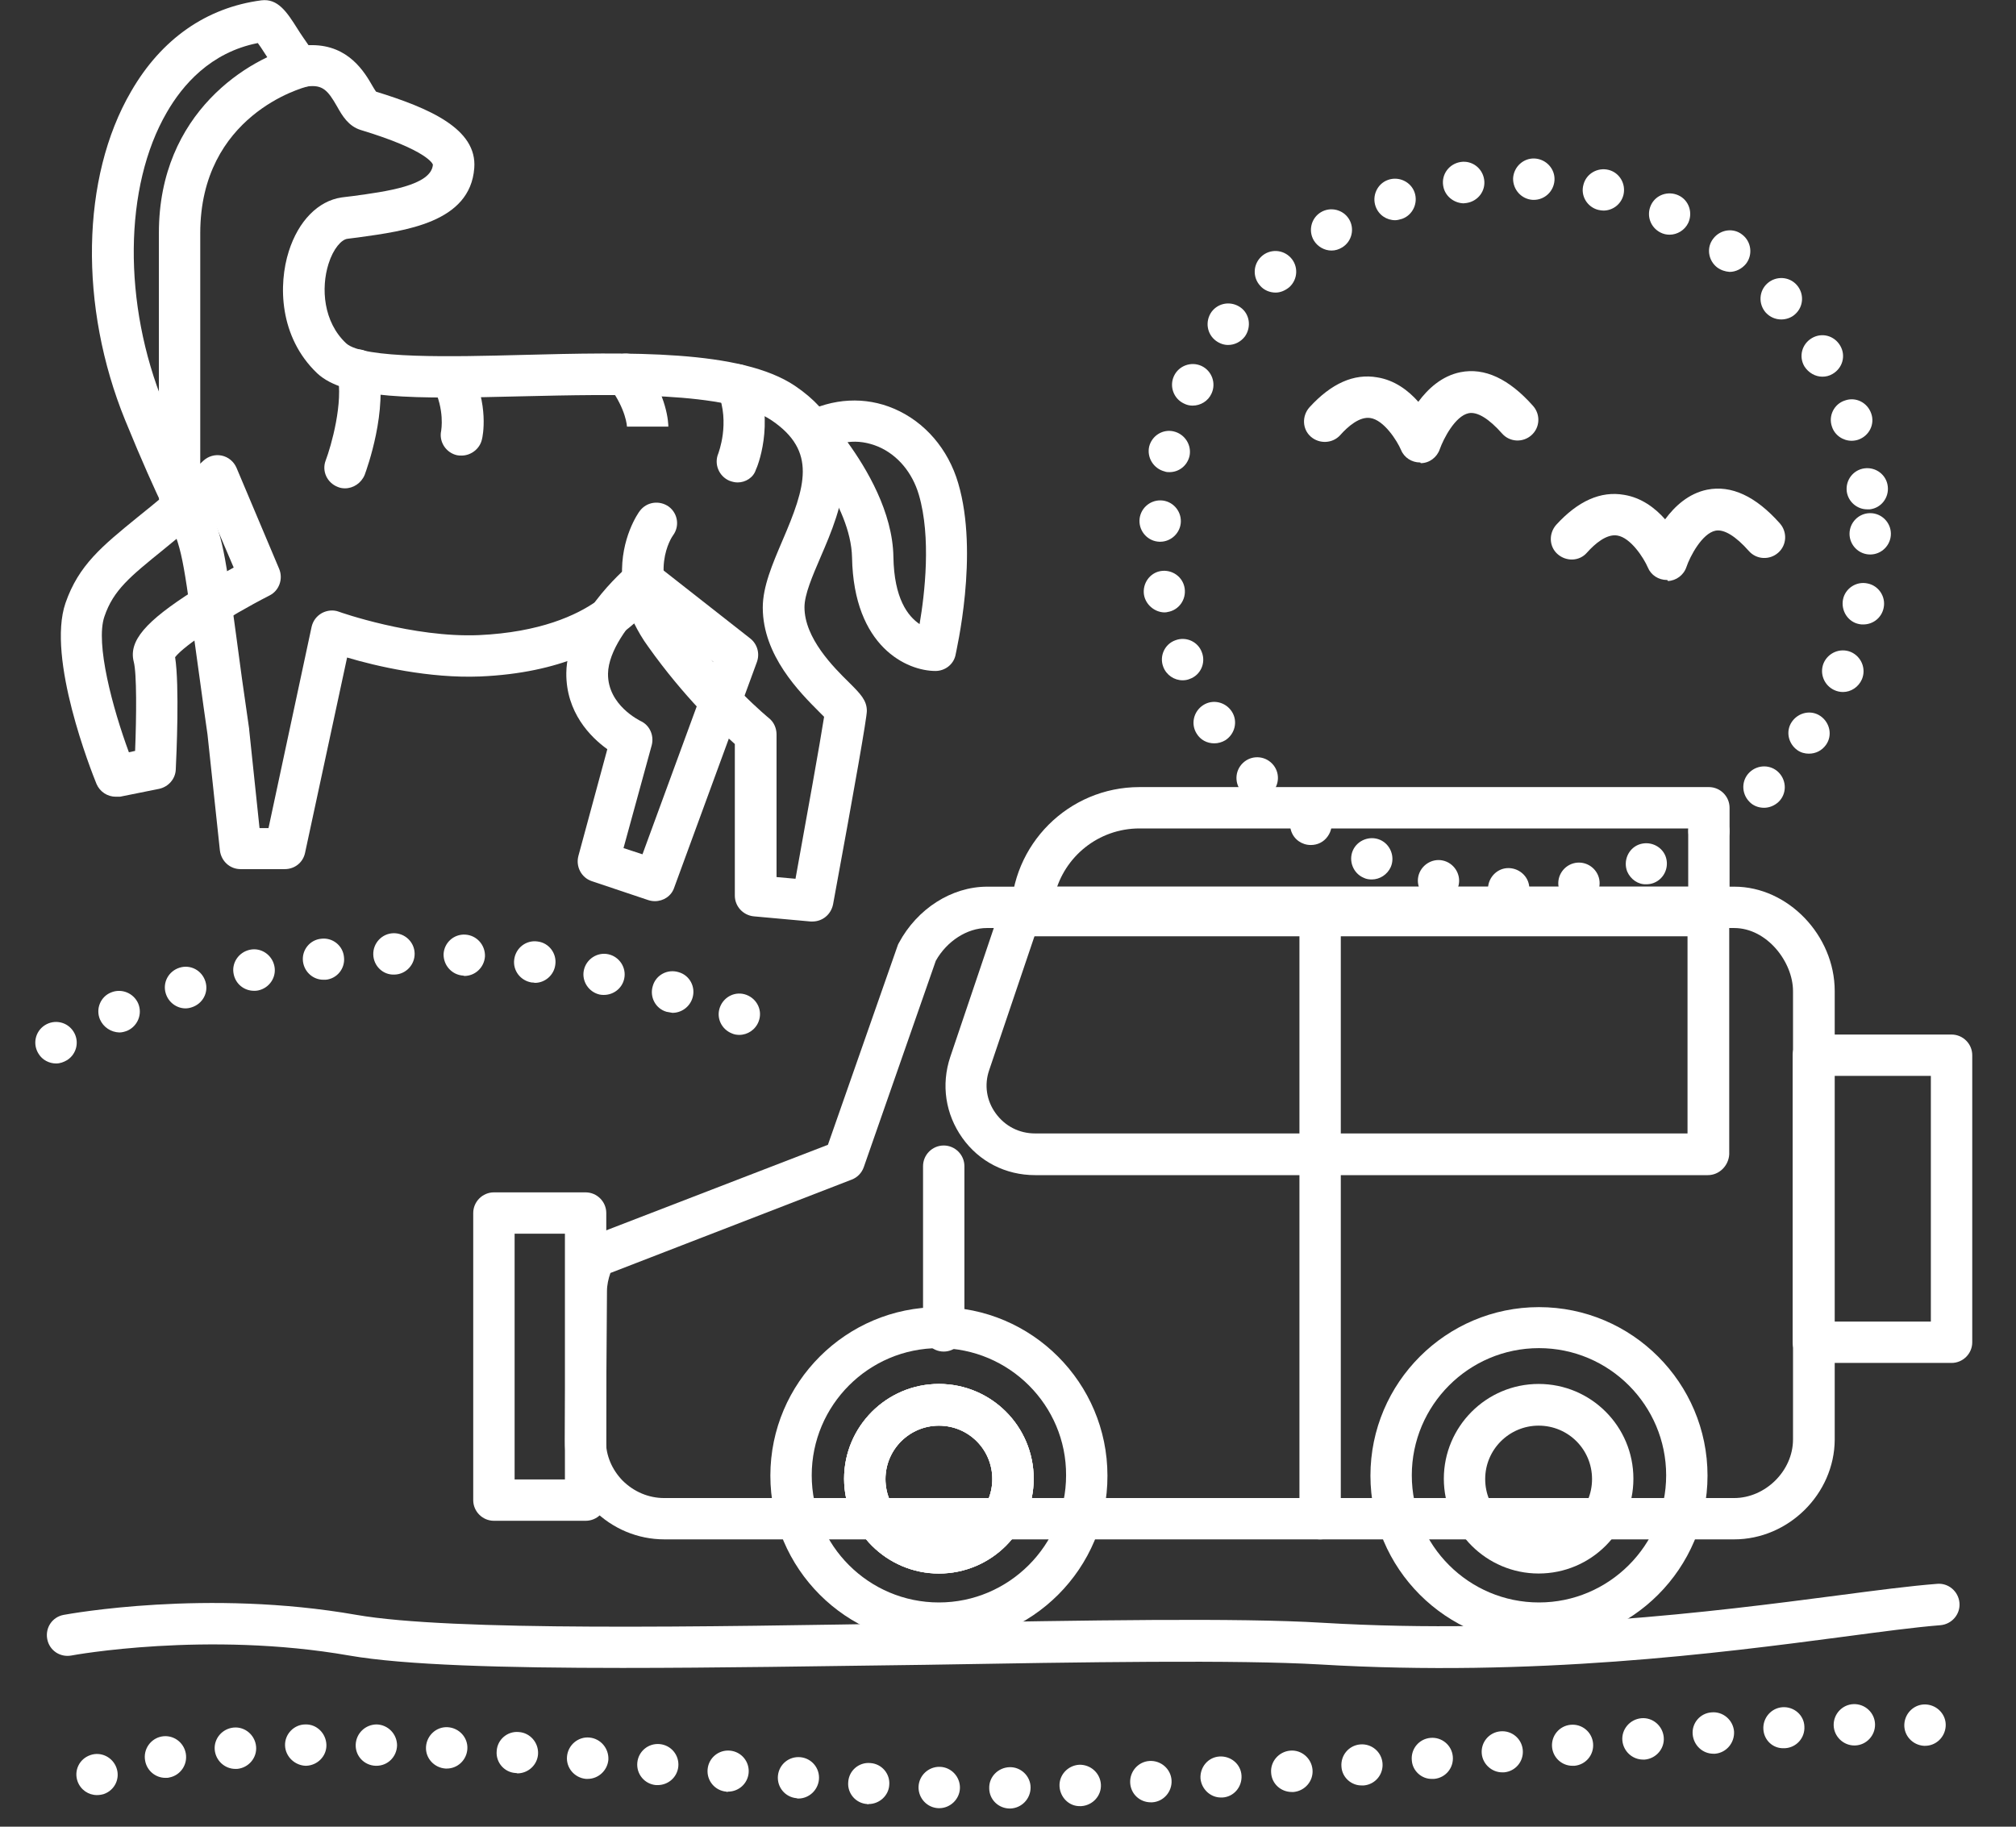 <svg width="64" height="58" viewBox="0 0 64 58" fill="none" xmlns="http://www.w3.org/2000/svg">
<rect x="0" y="0" width="64" height="58" fill="#333333" stroke="none"/>
<g clip-path="url(#clip0_13169_18124)">
<path d="M47.882 28.876C47.521 28.865 47.226 28.57 47.237 28.209C47.248 27.848 47.543 27.552 47.904 27.563C48.265 27.574 48.561 27.869 48.55 28.23C48.539 28.592 48.254 28.876 47.882 28.876ZM49.48 28.165C49.414 27.804 49.655 27.465 50.005 27.399C50.366 27.333 50.705 27.574 50.771 27.924C50.837 28.285 50.596 28.625 50.246 28.69C50.202 28.701 50.169 28.701 50.126 28.701C49.808 28.701 49.535 28.482 49.48 28.165ZM45.53 28.603C45.18 28.526 44.95 28.176 45.026 27.826C45.103 27.476 45.453 27.246 45.803 27.322C46.154 27.399 46.383 27.749 46.307 28.099C46.241 28.406 45.968 28.613 45.661 28.613C45.628 28.624 45.584 28.613 45.53 28.603ZM51.657 27.672C51.526 27.333 51.69 26.95 52.019 26.819C52.358 26.688 52.741 26.852 52.872 27.18C53.003 27.519 52.839 27.902 52.5 28.034C52.423 28.066 52.336 28.077 52.259 28.077C52.008 28.088 51.767 27.924 51.657 27.672ZM43.287 27.869C42.958 27.727 42.805 27.333 42.947 27.005C43.09 26.677 43.484 26.524 43.812 26.666C44.14 26.808 44.293 27.202 44.151 27.53C44.042 27.771 43.801 27.924 43.549 27.924C43.462 27.924 43.374 27.913 43.287 27.869ZM53.703 26.753C53.507 26.447 53.594 26.042 53.889 25.845C54.196 25.648 54.601 25.736 54.798 26.031C54.995 26.338 54.907 26.742 54.612 26.939C54.502 27.016 54.371 27.049 54.251 27.049C54.043 27.049 53.835 26.95 53.703 26.753ZM41.23 26.71C40.934 26.502 40.868 26.086 41.076 25.791C41.284 25.495 41.689 25.418 41.995 25.637C42.291 25.845 42.368 26.25 42.149 26.556C42.017 26.742 41.821 26.83 41.613 26.83C41.47 26.83 41.339 26.786 41.23 26.71ZM55.531 25.451C55.279 25.189 55.279 24.773 55.542 24.521C55.804 24.27 56.22 24.27 56.472 24.532C56.724 24.795 56.724 25.21 56.461 25.462C56.33 25.583 56.166 25.648 56.001 25.648C55.826 25.648 55.651 25.583 55.531 25.451ZM39.435 25.156C39.183 24.893 39.194 24.477 39.457 24.226C39.72 23.974 40.135 23.985 40.387 24.248C40.639 24.51 40.628 24.926 40.365 25.178C40.234 25.298 40.081 25.353 39.917 25.353C39.742 25.364 39.566 25.298 39.435 25.156ZM57.063 23.821C56.767 23.613 56.68 23.208 56.888 22.913C57.096 22.617 57.5 22.53 57.796 22.738C58.091 22.945 58.179 23.35 57.971 23.646C57.84 23.832 57.643 23.93 57.424 23.93C57.303 23.93 57.172 23.898 57.063 23.821ZM37.991 23.296C37.794 22.989 37.892 22.584 38.199 22.387C38.505 22.191 38.91 22.289 39.107 22.595C39.304 22.902 39.205 23.307 38.899 23.504C38.789 23.569 38.669 23.602 38.549 23.602C38.319 23.602 38.111 23.493 37.991 23.296ZM58.245 21.917C57.916 21.775 57.752 21.392 57.894 21.053C58.037 20.724 58.419 20.56 58.759 20.702C59.087 20.845 59.251 21.228 59.109 21.567C58.999 21.819 58.759 21.972 58.507 21.972C58.409 21.972 58.321 21.95 58.245 21.917ZM36.929 21.173C36.798 20.834 36.973 20.451 37.312 20.33C37.652 20.199 38.035 20.374 38.155 20.713C38.286 21.053 38.111 21.436 37.772 21.556C37.695 21.589 37.619 21.6 37.542 21.6C37.279 21.6 37.028 21.436 36.929 21.173ZM59.021 19.816C58.671 19.75 58.441 19.4 58.507 19.039C58.573 18.689 58.923 18.448 59.284 18.525C59.634 18.591 59.875 18.941 59.798 19.302C59.733 19.619 59.459 19.827 59.153 19.827C59.109 19.827 59.065 19.827 59.021 19.816ZM36.317 18.886C36.262 18.525 36.503 18.186 36.853 18.131C37.214 18.076 37.553 18.317 37.608 18.678C37.663 19.039 37.422 19.378 37.061 19.433C37.028 19.444 36.984 19.444 36.951 19.444C36.656 19.433 36.371 19.203 36.317 18.886ZM58.715 16.949C58.715 16.588 59.01 16.293 59.371 16.293C59.733 16.293 60.028 16.588 60.028 16.949C60.028 17.31 59.733 17.606 59.371 17.606C59.01 17.606 58.715 17.31 58.715 16.949ZM36.809 17.201C36.448 17.19 36.163 16.884 36.174 16.523C36.185 16.162 36.492 15.877 36.853 15.888C37.214 15.899 37.498 16.205 37.487 16.566C37.477 16.916 37.181 17.201 36.831 17.201C36.82 17.201 36.809 17.201 36.809 17.201ZM58.627 15.603C58.584 15.242 58.835 14.914 59.196 14.87C59.557 14.826 59.886 15.078 59.929 15.439C59.973 15.8 59.722 16.129 59.361 16.172C59.328 16.172 59.306 16.172 59.273 16.172C58.956 16.172 58.671 15.932 58.627 15.603ZM36.973 14.969C36.623 14.881 36.404 14.531 36.481 14.181C36.568 13.831 36.918 13.612 37.269 13.7C37.619 13.787 37.838 14.137 37.761 14.487C37.684 14.794 37.422 14.991 37.126 14.991C37.072 14.991 37.028 14.991 36.973 14.969ZM58.157 13.546C58.037 13.207 58.223 12.824 58.573 12.715C58.912 12.594 59.284 12.78 59.404 13.13C59.525 13.47 59.339 13.842 58.989 13.962C58.923 13.984 58.846 13.995 58.781 13.995C58.507 13.995 58.245 13.82 58.157 13.546ZM37.586 12.813C37.258 12.66 37.115 12.266 37.269 11.938C37.422 11.61 37.816 11.467 38.144 11.62C38.472 11.774 38.614 12.168 38.461 12.496C38.352 12.737 38.111 12.879 37.859 12.879C37.761 12.879 37.673 12.857 37.586 12.813ZM57.282 11.632C57.096 11.314 57.205 10.92 57.522 10.734C57.84 10.548 58.233 10.658 58.419 10.975C58.606 11.292 58.496 11.686 58.179 11.872C58.069 11.938 57.96 11.96 57.851 11.96C57.632 11.96 57.413 11.839 57.282 11.632ZM38.603 10.822C38.308 10.603 38.253 10.198 38.461 9.903C38.68 9.607 39.085 9.552 39.38 9.76C39.676 9.968 39.73 10.384 39.523 10.68C39.391 10.855 39.194 10.953 38.986 10.953C38.855 10.953 38.724 10.909 38.603 10.822ZM56.056 9.925C55.815 9.651 55.837 9.235 56.111 8.994C56.384 8.754 56.8 8.776 57.041 9.049C57.282 9.323 57.26 9.738 56.986 9.979C56.866 10.089 56.702 10.143 56.548 10.143C56.362 10.143 56.187 10.067 56.056 9.925ZM40.004 9.071C39.763 8.808 39.774 8.393 40.048 8.141C40.31 7.9 40.726 7.911 40.978 8.185C41.219 8.447 41.208 8.863 40.934 9.115C40.803 9.224 40.65 9.29 40.496 9.29C40.31 9.29 40.124 9.213 40.004 9.071ZM54.513 8.491C54.229 8.272 54.163 7.856 54.393 7.572C54.612 7.287 55.028 7.222 55.312 7.452C55.596 7.67 55.651 8.086 55.432 8.371C55.301 8.535 55.104 8.633 54.907 8.633C54.765 8.622 54.634 8.579 54.513 8.491ZM41.711 7.638C41.525 7.331 41.623 6.926 41.93 6.74C42.236 6.554 42.641 6.653 42.827 6.959C43.013 7.266 42.915 7.67 42.608 7.856C42.499 7.922 42.389 7.955 42.269 7.955C42.05 7.955 41.831 7.835 41.711 7.638ZM52.719 7.386C52.391 7.222 52.259 6.839 52.412 6.511C52.566 6.182 52.959 6.051 53.288 6.204C53.616 6.357 53.747 6.751 53.594 7.08C53.485 7.309 53.244 7.452 53.003 7.452C52.905 7.452 52.806 7.43 52.719 7.386ZM43.67 6.554C43.549 6.215 43.724 5.832 44.064 5.712C44.403 5.591 44.786 5.767 44.906 6.106C45.026 6.445 44.851 6.828 44.512 6.948C44.436 6.97 44.359 6.992 44.293 6.992C44.02 6.992 43.768 6.828 43.67 6.554ZM50.738 6.664C50.388 6.576 50.169 6.215 50.268 5.865C50.355 5.515 50.716 5.307 51.066 5.394C51.417 5.482 51.624 5.843 51.537 6.193C51.46 6.489 51.198 6.686 50.902 6.686C50.848 6.686 50.793 6.675 50.738 6.664ZM45.814 5.887C45.76 5.526 46.011 5.198 46.372 5.143C46.733 5.088 47.062 5.34 47.116 5.701C47.171 6.062 46.919 6.39 46.558 6.445C46.526 6.445 46.493 6.456 46.46 6.456C46.143 6.445 45.858 6.215 45.814 5.887ZM48.659 6.346C48.298 6.325 48.025 6.018 48.035 5.657C48.057 5.296 48.364 5.012 48.725 5.033C49.086 5.055 49.37 5.362 49.349 5.723C49.327 6.073 49.042 6.346 48.692 6.346C48.681 6.346 48.67 6.346 48.659 6.346Z" fill="white"/>
<path d="M45.081 14.684C44.819 14.684 44.578 14.531 44.479 14.29C44.348 13.984 43.932 13.338 43.505 13.273C43.166 13.218 42.794 13.535 42.543 13.82C42.302 14.082 41.886 14.104 41.612 13.864C41.339 13.623 41.328 13.207 41.569 12.934C42.258 12.178 42.98 11.85 43.724 11.982C44.271 12.069 44.709 12.397 45.026 12.758C45.333 12.343 45.77 11.938 46.361 11.818C47.127 11.664 47.904 12.025 48.67 12.89C48.911 13.163 48.889 13.579 48.615 13.82C48.342 14.061 47.926 14.039 47.685 13.765C47.27 13.295 46.898 13.065 46.624 13.12C46.197 13.207 45.825 13.929 45.705 14.268C45.617 14.52 45.377 14.706 45.103 14.706C45.092 14.684 45.092 14.684 45.081 14.684Z" fill="white"/>
<path d="M52.916 18.415C52.653 18.415 52.413 18.262 52.314 18.021C52.183 17.715 51.767 17.069 51.34 17.003C51.001 16.948 50.629 17.266 50.377 17.55C50.137 17.824 49.721 17.835 49.447 17.594C49.174 17.353 49.163 16.938 49.403 16.664C50.093 15.909 50.815 15.581 51.559 15.712C52.106 15.8 52.544 16.128 52.861 16.489C53.167 16.073 53.605 15.668 54.196 15.548C54.962 15.395 55.739 15.756 56.505 16.62C56.746 16.894 56.724 17.31 56.45 17.55C56.177 17.791 55.761 17.769 55.52 17.496C55.104 17.025 54.732 16.795 54.459 16.85C54.032 16.938 53.649 17.671 53.539 17.999C53.452 18.262 53.211 18.437 52.949 18.448C52.938 18.415 52.927 18.415 52.916 18.415Z" fill="white"/>
<path d="M19.761 52.959C16.008 52.959 12.835 52.871 11.084 52.565C6.576 51.777 2.309 52.554 2.265 52.565C1.904 52.63 1.565 52.401 1.499 52.039C1.433 51.678 1.663 51.339 2.024 51.274C2.21 51.241 6.576 50.442 11.314 51.274C14.323 51.799 22.3 51.657 29.346 51.536C34.467 51.449 39.293 51.361 41.984 51.525C48.637 51.919 54.459 51.164 58.31 50.661C59.557 50.497 60.641 50.355 61.494 50.289C61.855 50.256 62.173 50.529 62.205 50.891C62.238 51.252 61.965 51.569 61.604 51.602C60.783 51.667 59.722 51.81 58.485 51.974C54.59 52.488 48.692 53.254 41.908 52.849C39.271 52.696 34.456 52.773 29.368 52.86C26.075 52.904 22.738 52.959 19.761 52.959Z" fill="white"/>
<path d="M20.79 28.613C20.724 28.613 20.648 28.602 20.582 28.58L18.787 27.978C18.459 27.869 18.273 27.519 18.361 27.18L19.28 23.788C18.744 23.405 17.967 22.617 17.978 21.369C18 19.662 19.783 18.109 19.991 17.934C20.232 17.737 20.571 17.726 20.823 17.923L23.821 20.275C24.04 20.45 24.127 20.746 24.029 21.019L21.402 28.186C21.315 28.449 21.063 28.613 20.79 28.613ZM19.794 26.928L20.396 27.125L22.639 21.008L20.462 19.301C19.969 19.816 19.313 20.658 19.302 21.391C19.291 22.398 20.319 22.879 20.33 22.89C20.626 23.022 20.768 23.35 20.691 23.656L19.794 26.928Z" fill="white"/>
<path d="M3.677 25.297C3.414 25.297 3.173 25.144 3.064 24.892C2.9 24.488 1.477 20.898 2.079 19.148C2.495 17.944 3.239 17.342 4.366 16.423C4.924 15.975 5.624 15.406 6.456 14.629C6.609 14.486 6.828 14.421 7.036 14.465C7.244 14.508 7.419 14.651 7.506 14.848L8.863 18.064C8.994 18.382 8.863 18.754 8.557 18.907C7.189 19.607 5.854 20.483 5.559 20.866C5.701 21.774 5.602 23.973 5.58 24.433C5.569 24.728 5.351 24.98 5.055 25.046L3.808 25.297C3.764 25.297 3.72 25.297 3.677 25.297ZM6.653 16.226C6.084 16.719 5.602 17.113 5.187 17.452C4.136 18.305 3.6 18.732 3.315 19.575C3.02 20.428 3.578 22.496 4.092 23.886L4.289 23.842C4.333 22.748 4.344 21.369 4.245 21.008C4.081 20.351 4.618 19.728 6.149 18.754C6.609 18.469 7.069 18.207 7.419 18.021L6.653 16.226Z" fill="white"/>
<path d="M25.79 29.259C25.768 29.259 25.747 29.259 25.736 29.259L23.93 29.095C23.591 29.062 23.328 28.777 23.328 28.438V23.623C22.847 23.197 21.709 22.124 20.582 20.538C20.396 20.286 20.254 20.035 20.133 19.794C19.313 20.516 17.825 21.369 15.242 21.479C13.623 21.544 11.938 21.151 11.019 20.877L9.684 27.081C9.618 27.388 9.355 27.596 9.038 27.596H7.638C7.298 27.596 7.025 27.344 6.981 27.005L6.587 23.317C6.412 22.113 6.292 21.172 6.182 20.407C5.766 17.376 5.766 17.376 5.176 16.095C4.902 15.515 4.53 14.706 3.972 13.338C2.506 9.738 2.571 5.635 4.158 2.91C5.121 1.236 6.554 0.24 8.294 0.011C8.819 -0.055 9.104 0.372 9.454 0.93C9.541 1.072 9.695 1.291 9.793 1.433C9.826 1.433 9.87 1.433 9.903 1.433C11.073 1.433 11.577 2.297 11.828 2.735C11.861 2.79 11.905 2.866 11.938 2.91C13.634 3.435 15.155 4.092 15.056 5.339C14.925 7.068 12.868 7.331 11.369 7.539C11.248 7.55 11.139 7.572 11.03 7.582C10.844 7.604 10.581 7.889 10.428 8.381C10.187 9.147 10.264 10.22 10.986 10.898C11.522 11.401 14.433 11.325 16.555 11.27C19.98 11.182 23.525 11.095 25.243 12.255C27.683 13.907 26.699 16.183 26.053 17.682C25.79 18.295 25.539 18.875 25.539 19.279C25.539 20.264 26.458 21.183 26.961 21.676C27.311 22.026 27.519 22.234 27.519 22.573C27.519 22.781 27.158 24.849 26.447 28.712C26.381 29.04 26.108 29.259 25.79 29.259ZM24.642 27.847L25.254 27.902C25.593 26.031 26.042 23.536 26.162 22.759C26.119 22.715 26.064 22.661 26.02 22.617C25.386 21.982 24.215 20.811 24.215 19.291C24.215 18.623 24.521 17.912 24.838 17.168C25.582 15.439 25.933 14.323 24.499 13.349C23.131 12.419 19.499 12.517 16.577 12.583C13.12 12.671 10.953 12.681 10.067 11.85C8.863 10.701 8.83 9.038 9.169 7.976C9.476 7.013 10.1 6.379 10.844 6.269C10.953 6.258 11.073 6.237 11.194 6.226C12.244 6.083 13.688 5.897 13.743 5.23C13.743 5.219 13.612 4.781 11.445 4.125C11.062 4.004 10.865 3.676 10.701 3.381C10.406 2.866 10.242 2.68 9.749 2.746C9.148 2.834 8.765 2.254 8.371 1.641C8.316 1.553 8.25 1.455 8.185 1.367C6.675 1.663 5.788 2.713 5.296 3.567C3.928 5.919 3.895 9.651 5.208 12.857C5.756 14.202 6.117 14.99 6.39 15.559C7.069 17.026 7.08 17.08 7.506 20.242C7.605 21.008 7.736 21.96 7.911 23.153C7.911 23.164 7.911 23.164 7.911 23.175L8.239 26.293H8.524L9.892 19.903C9.935 19.717 10.045 19.564 10.22 19.465C10.384 19.378 10.581 19.356 10.756 19.422C10.778 19.433 13.109 20.253 15.198 20.166C17.146 20.078 18.306 19.531 18.93 19.093C19.378 18.776 19.63 18.459 19.75 18.295C19.696 17.091 20.265 16.281 20.308 16.227C20.527 15.931 20.932 15.877 21.228 16.084C21.523 16.303 21.578 16.708 21.37 16.993C21.326 17.047 20.549 18.207 21.665 19.772C23.022 21.676 24.401 22.792 24.412 22.803C24.565 22.923 24.652 23.12 24.652 23.317V27.847H24.642Z" fill="white"/>
<path d="M29.697 21.304C28.799 21.304 27.103 20.549 27.049 17.704C27.016 16.008 25.331 14.17 25.32 14.159C25.178 14.006 25.123 13.798 25.156 13.601C25.189 13.404 25.32 13.229 25.495 13.13C26.436 12.638 27.465 12.583 28.384 12.977C29.358 13.393 30.102 14.257 30.419 15.341C31.086 17.595 30.353 20.68 30.331 20.812C30.266 21.096 30.003 21.304 29.697 21.304ZM26.906 14.039C27.508 14.87 28.34 16.26 28.362 17.682C28.384 19.006 28.821 19.564 29.193 19.816C29.358 18.853 29.565 17.058 29.171 15.713C28.963 15.001 28.493 14.443 27.88 14.181C27.563 14.05 27.235 13.995 26.906 14.039Z" fill="white"/>
<path d="M5.701 16.412C5.34 16.412 5.044 16.117 5.044 15.756V7.396C5.044 3.556 7.922 1.838 9.443 1.466C9.793 1.378 10.154 1.597 10.242 1.947C10.329 2.297 10.11 2.658 9.76 2.746C9.618 2.779 6.357 3.654 6.357 7.407V15.756C6.357 16.117 6.062 16.412 5.701 16.412Z" fill="white"/>
<path d="M10.953 15.505C10.876 15.505 10.8 15.494 10.723 15.461C10.384 15.33 10.209 14.958 10.34 14.618C10.515 14.159 10.909 12.769 10.712 11.894C10.636 11.544 10.854 11.194 11.204 11.106C11.555 11.03 11.905 11.248 11.992 11.598C12.321 13.021 11.653 14.87 11.577 15.078C11.467 15.341 11.216 15.505 10.953 15.505Z" fill="white"/>
<path d="M14.652 14.465C14.608 14.465 14.553 14.465 14.509 14.454C14.159 14.377 13.929 14.027 14.006 13.677C14.006 13.655 14.126 13.02 13.754 12.276C13.59 11.948 13.721 11.554 14.05 11.39C14.378 11.226 14.772 11.357 14.936 11.685C15.527 12.845 15.33 13.852 15.297 13.961C15.231 14.246 14.958 14.465 14.652 14.465Z" fill="white"/>
<path d="M19.904 13.556C19.904 13.535 19.882 13.009 19.346 12.276C19.138 11.981 19.192 11.576 19.488 11.357C19.783 11.138 20.188 11.204 20.407 11.499C21.195 12.583 21.217 13.447 21.217 13.546H19.904V13.556Z" fill="white"/>
<path d="M23.416 15.318C23.328 15.318 23.241 15.296 23.153 15.263C22.825 15.121 22.661 14.738 22.803 14.399C22.803 14.388 23.186 13.436 22.792 12.462C22.661 12.123 22.825 11.74 23.153 11.609C23.492 11.477 23.875 11.642 24.007 11.97C24.608 13.469 24.029 14.859 23.996 14.913C23.919 15.165 23.668 15.318 23.416 15.318Z" fill="white"/>
<path d="M29.806 49.962C28.154 49.962 26.797 48.616 26.797 46.952C26.797 45.3 28.143 43.943 29.806 43.943C31.469 43.943 32.815 45.289 32.815 46.952C32.815 48.616 31.469 49.962 29.806 49.962ZM29.806 45.267C28.876 45.267 28.11 46.022 28.11 46.963C28.11 47.904 28.865 48.659 29.806 48.659C30.736 48.659 31.502 47.904 31.502 46.963C31.502 46.022 30.747 45.267 29.806 45.267Z" fill="white"/>
<path d="M55.05 48.877H21.096C20.243 48.877 19.444 48.538 18.842 47.937C18.251 47.346 17.923 46.569 17.934 45.748L17.967 40.999C17.967 40.507 18.087 40.014 18.317 39.588C18.394 39.446 18.514 39.347 18.656 39.292L26.283 36.349L28.493 30.035C28.504 30.003 28.515 29.97 28.537 29.937C29.117 28.854 30.211 28.153 31.338 28.153H55.06C56.757 28.153 58.245 29.696 58.245 31.469V45.715C58.234 47.433 56.778 48.877 55.05 48.877ZM19.378 40.419C19.313 40.605 19.269 40.802 19.269 40.999L19.236 45.748C19.236 46.208 19.422 46.656 19.761 47.007C20.122 47.367 20.593 47.565 21.085 47.565H55.05C56.045 47.565 56.921 46.7 56.921 45.704V31.469C56.921 30.55 56.1 29.466 55.05 29.466H31.327C30.703 29.466 30.058 29.882 29.708 30.506L27.421 37.06C27.355 37.246 27.213 37.388 27.038 37.454L19.378 40.419Z" fill="white"/>
<path d="M29.806 49.961C28.154 49.961 26.797 48.615 26.797 46.951C26.797 45.299 28.143 43.942 29.806 43.942C31.469 43.942 32.815 45.288 32.815 46.951C32.815 48.615 31.469 49.961 29.806 49.961ZM29.806 45.266C28.876 45.266 28.11 46.021 28.11 46.962C28.11 47.903 28.865 48.658 29.806 48.658C30.736 48.658 31.502 47.903 31.502 46.962C31.502 46.021 30.747 45.266 29.806 45.266Z" fill="white"/>
<path d="M48.856 52.204C45.902 52.204 43.506 49.797 43.506 46.854C43.506 43.899 45.913 41.503 48.856 41.503C51.811 41.503 54.207 43.91 54.207 46.854C54.207 49.797 51.811 52.204 48.856 52.204ZM48.856 42.805C46.624 42.805 44.819 44.621 44.819 46.843C44.819 49.075 46.635 50.88 48.856 50.88C51.078 50.88 52.894 49.064 52.894 46.843C52.894 44.621 51.088 42.805 48.856 42.805Z" fill="white"/>
<path d="M61.954 43.275H57.566C57.205 43.275 56.91 42.98 56.91 42.619V33.504C56.91 33.143 57.205 32.848 57.566 32.848H61.954C62.315 32.848 62.611 33.143 62.611 33.504V42.619C62.611 42.98 62.315 43.275 61.954 43.275ZM58.223 41.962H61.297V34.161H58.223V41.962Z" fill="white"/>
<path d="M54.218 37.312H32.859C31.929 37.312 31.087 36.885 30.55 36.13C30.014 35.375 29.872 34.445 30.167 33.559L31.841 28.602C31.929 28.339 32.181 28.153 32.465 28.153H54.24C54.601 28.153 54.896 28.449 54.896 28.81V36.655C54.874 37.016 54.579 37.312 54.218 37.312ZM32.925 29.477L31.404 33.974C31.24 34.445 31.316 34.948 31.612 35.353C31.907 35.758 32.356 35.988 32.859 35.988H53.572V29.466H32.925V29.477Z" fill="white"/>
<path d="M41.908 48.877C41.547 48.877 41.252 48.582 41.252 48.221V28.821C41.252 28.459 41.547 28.164 41.908 28.164C42.269 28.164 42.565 28.459 42.565 28.821V48.232C42.565 48.593 42.269 48.877 41.908 48.877Z" fill="white"/>
<path d="M54.251 29.729H32.749C32.389 29.729 32.093 29.434 32.093 29.073C32.093 26.819 33.92 24.991 36.174 24.991H54.251C54.612 24.991 54.907 25.287 54.907 25.648V29.073C54.907 29.434 54.612 29.729 54.251 29.729ZM33.483 28.416H53.594V26.304H36.174C34.872 26.304 33.778 27.201 33.483 28.416Z" fill="white"/>
<path d="M18.59 48.287H15.68C15.319 48.287 15.023 47.992 15.023 47.631V38.516C15.023 38.155 15.319 37.859 15.68 37.859H18.59C18.952 37.859 19.247 38.155 19.247 38.516V47.631C19.247 48.003 18.952 48.287 18.59 48.287ZM16.337 46.974H17.934V39.172H16.337V46.974Z" fill="white"/>
<path d="M48.845 49.961C47.193 49.961 45.836 48.615 45.836 46.951C45.836 45.299 47.182 43.942 48.845 43.942C50.508 43.942 51.854 45.288 51.854 46.951C51.854 48.615 50.508 49.961 48.845 49.961ZM48.845 45.266C47.915 45.266 47.149 46.021 47.149 46.962C47.149 47.903 47.904 48.658 48.845 48.658C49.786 48.658 50.541 47.903 50.541 46.962C50.541 46.021 49.786 45.266 48.845 45.266Z" fill="white"/>
<path d="M29.959 42.914C29.598 42.914 29.303 42.619 29.303 42.258V37.028C29.303 36.666 29.598 36.371 29.959 36.371C30.32 36.371 30.616 36.666 30.616 37.028V42.258C30.616 42.619 30.32 42.914 29.959 42.914Z" fill="white"/>
<path d="M29.806 52.204C26.852 52.204 24.456 49.797 24.456 46.854C24.456 43.899 26.863 41.503 29.806 41.503C32.761 41.503 35.157 43.91 35.157 46.854C35.168 49.797 32.761 52.204 29.806 52.204ZM29.806 42.805C27.574 42.805 25.769 44.621 25.769 46.843C25.769 49.075 27.585 50.88 29.806 50.88C32.028 50.88 33.844 49.064 33.844 46.843C33.855 44.621 32.038 42.805 29.806 42.805Z" fill="white"/>
<path d="M29.806 49.961C28.154 49.961 26.797 48.615 26.797 46.951C26.797 45.299 28.143 43.942 29.806 43.942C31.469 43.942 32.815 45.288 32.815 46.951C32.815 48.615 31.469 49.961 29.806 49.961ZM29.806 45.266C28.876 45.266 28.11 46.021 28.11 46.962C28.11 47.903 28.865 48.658 29.806 48.658C30.736 48.658 31.502 47.903 31.502 46.962C31.502 46.021 30.747 45.266 29.806 45.266Z" fill="white"/>
<path d="M31.404 56.778C31.393 56.416 31.688 56.121 32.049 56.11C32.41 56.099 32.717 56.395 32.717 56.756C32.717 57.117 32.432 57.412 32.071 57.423H32.06C31.699 57.423 31.404 57.139 31.404 56.778ZM29.795 57.412C29.434 57.401 29.15 57.095 29.16 56.734C29.172 56.373 29.478 56.088 29.839 56.099C30.2 56.11 30.485 56.416 30.474 56.778C30.463 57.128 30.167 57.412 29.817 57.412C29.806 57.412 29.806 57.412 29.795 57.412ZM33.636 56.723C33.614 56.362 33.898 56.055 34.26 56.033C34.621 56.023 34.927 56.296 34.949 56.657C34.971 57.018 34.686 57.325 34.325 57.347C34.314 57.347 34.303 57.347 34.292 57.347C33.942 57.358 33.658 57.073 33.636 56.723ZM27.53 57.281C27.169 57.259 26.895 56.942 26.928 56.581C26.95 56.219 27.267 55.946 27.629 55.979C27.99 56.001 28.263 56.318 28.23 56.679C28.209 57.018 27.913 57.281 27.574 57.281C27.563 57.292 27.541 57.292 27.53 57.281ZM35.879 56.614C35.857 56.252 36.131 55.935 36.492 55.913C36.853 55.891 37.17 56.165 37.192 56.526C37.214 56.887 36.94 57.204 36.579 57.226C36.568 57.226 36.557 57.226 36.535 57.226C36.185 57.226 35.901 56.964 35.879 56.614ZM25.287 57.095C24.926 57.062 24.663 56.745 24.696 56.384C24.729 56.023 25.046 55.76 25.407 55.793C25.768 55.826 26.031 56.143 25.998 56.504C25.965 56.843 25.681 57.106 25.342 57.106C25.331 57.106 25.309 57.106 25.287 57.095ZM38.111 56.471C38.089 56.11 38.352 55.793 38.713 55.771C39.074 55.749 39.391 56.012 39.413 56.373C39.435 56.734 39.172 57.051 38.811 57.073C38.8 57.073 38.779 57.073 38.757 57.073C38.428 57.073 38.144 56.81 38.111 56.471ZM2.462 56.559C2.342 56.219 2.517 55.847 2.867 55.727C3.206 55.607 3.578 55.793 3.698 56.132C3.819 56.471 3.644 56.843 3.294 56.964C3.217 56.986 3.151 56.996 3.075 56.996C2.812 56.996 2.56 56.832 2.462 56.559ZM23.055 56.887C22.694 56.854 22.431 56.537 22.464 56.176C22.497 55.815 22.814 55.552 23.175 55.585C23.536 55.618 23.799 55.935 23.766 56.296C23.733 56.635 23.449 56.887 23.11 56.887C23.099 56.898 23.077 56.898 23.055 56.887ZM40.354 56.296C40.321 55.935 40.595 55.618 40.956 55.585C41.317 55.552 41.634 55.826 41.667 56.187C41.7 56.548 41.426 56.865 41.066 56.898C41.044 56.898 41.033 56.898 41.011 56.898C40.661 56.898 40.376 56.635 40.354 56.296ZM42.586 56.099C42.554 55.738 42.816 55.421 43.177 55.388C43.538 55.355 43.856 55.618 43.889 55.979C43.921 56.34 43.659 56.657 43.298 56.69C43.276 56.69 43.254 56.69 43.243 56.69C42.904 56.701 42.608 56.438 42.586 56.099ZM20.823 56.679C20.462 56.646 20.199 56.329 20.232 55.968C20.265 55.607 20.582 55.344 20.943 55.377C21.304 55.41 21.567 55.727 21.534 56.088C21.501 56.427 21.217 56.679 20.877 56.679C20.866 56.679 20.845 56.679 20.823 56.679ZM44.819 55.891C44.786 55.53 45.048 55.213 45.409 55.18C45.77 55.147 46.088 55.41 46.121 55.771C46.154 56.132 45.891 56.449 45.53 56.482C45.508 56.482 45.486 56.482 45.464 56.482C45.136 56.493 44.84 56.23 44.819 55.891ZM18.601 56.482C18.24 56.449 17.967 56.132 18 55.771C18.032 55.41 18.35 55.136 18.711 55.169C19.072 55.202 19.335 55.519 19.313 55.88C19.28 56.219 18.995 56.482 18.656 56.482C18.634 56.482 18.612 56.482 18.601 56.482ZM4.607 55.902C4.541 55.541 4.782 55.202 5.132 55.136C5.493 55.071 5.832 55.311 5.898 55.672C5.963 56.033 5.723 56.373 5.373 56.438C5.34 56.449 5.296 56.449 5.252 56.449C4.935 56.449 4.661 56.219 4.607 55.902ZM16.369 56.296C16.008 56.274 15.735 55.957 15.768 55.596C15.789 55.235 16.107 54.961 16.468 54.994C16.829 55.016 17.102 55.333 17.081 55.694C17.059 56.044 16.763 56.307 16.424 56.307C16.402 56.296 16.391 56.296 16.369 56.296ZM47.04 55.683C47.007 55.322 47.27 55.005 47.631 54.972C47.992 54.939 48.309 55.202 48.342 55.563C48.375 55.924 48.112 56.241 47.751 56.274C47.729 56.274 47.707 56.274 47.685 56.274C47.368 56.274 47.073 56.023 47.04 55.683ZM6.817 55.563C6.784 55.202 7.058 54.885 7.419 54.852C7.78 54.819 8.097 55.093 8.13 55.454C8.163 55.815 7.889 56.132 7.528 56.165C7.506 56.165 7.495 56.165 7.473 56.165C7.134 56.165 6.85 55.902 6.817 55.563ZM14.148 56.154C13.787 56.132 13.502 55.826 13.524 55.465C13.546 55.103 13.853 54.819 14.214 54.841C14.575 54.863 14.859 55.169 14.837 55.53C14.816 55.88 14.531 56.154 14.181 56.154C14.17 56.154 14.159 56.154 14.148 56.154ZM11.927 56.066C11.566 56.055 11.281 55.76 11.292 55.399C11.303 55.038 11.598 54.753 11.96 54.753C12.321 54.764 12.605 55.06 12.605 55.421C12.594 55.782 12.31 56.066 11.949 56.066C11.938 56.066 11.938 56.066 11.927 56.066ZM49.272 55.475C49.239 55.114 49.502 54.797 49.863 54.764C50.224 54.731 50.541 54.994 50.574 55.355C50.607 55.716 50.344 56.033 49.983 56.066C49.961 56.066 49.939 56.066 49.918 56.066C49.589 56.066 49.305 55.815 49.272 55.475ZM9.049 55.421C9.038 55.06 9.334 54.753 9.695 54.753C10.056 54.742 10.351 55.038 10.362 55.399C10.373 55.76 10.078 56.055 9.717 56.066H9.706C9.355 56.055 9.06 55.771 9.049 55.421ZM51.504 55.268C51.471 54.907 51.745 54.589 52.106 54.556C52.467 54.523 52.784 54.797 52.817 55.158C52.85 55.519 52.577 55.837 52.215 55.869C52.194 55.869 52.172 55.869 52.161 55.869C51.822 55.869 51.537 55.607 51.504 55.268ZM53.736 55.071C53.703 54.709 53.977 54.392 54.338 54.37C54.699 54.337 55.017 54.611 55.049 54.972C55.071 55.333 54.809 55.651 54.448 55.683C54.426 55.683 54.415 55.683 54.393 55.683C54.054 55.683 53.769 55.421 53.736 55.071ZM55.98 54.907C55.958 54.545 56.231 54.228 56.592 54.206C56.953 54.184 57.271 54.458 57.282 54.819C57.303 55.18 57.03 55.486 56.669 55.508C56.658 55.508 56.647 55.508 56.625 55.508C56.286 55.519 56.001 55.257 55.98 54.907ZM61.078 55.432C60.717 55.41 60.433 55.103 60.455 54.742C60.477 54.381 60.783 54.097 61.144 54.119C61.505 54.141 61.79 54.447 61.768 54.808C61.746 55.158 61.461 55.432 61.111 55.432C61.1 55.432 61.089 55.432 61.078 55.432ZM58.212 54.786C58.201 54.425 58.485 54.119 58.846 54.108C59.207 54.097 59.514 54.381 59.525 54.742C59.536 55.103 59.251 55.41 58.89 55.421C58.89 55.421 58.879 55.421 58.868 55.421C58.518 55.421 58.223 55.136 58.212 54.786Z" fill="white"/>
<path d="M1.226 33.461C1.029 33.154 1.116 32.75 1.422 32.553C1.729 32.356 2.134 32.443 2.331 32.75C2.528 33.056 2.44 33.461 2.134 33.658C2.024 33.724 1.904 33.767 1.784 33.767C1.565 33.767 1.346 33.658 1.226 33.461ZM23.241 32.815C22.902 32.684 22.727 32.312 22.858 31.973C22.989 31.634 23.361 31.459 23.701 31.59C24.04 31.721 24.215 32.093 24.084 32.432C23.985 32.695 23.733 32.859 23.471 32.859C23.394 32.859 23.317 32.848 23.241 32.815ZM3.173 32.367C3.031 32.028 3.195 31.645 3.523 31.513C3.863 31.371 4.246 31.535 4.388 31.863C4.53 32.203 4.366 32.586 4.038 32.728C3.95 32.761 3.873 32.782 3.786 32.782C3.523 32.772 3.283 32.618 3.173 32.367ZM21.162 32.126C20.812 32.028 20.615 31.655 20.724 31.305C20.823 30.955 21.195 30.758 21.545 30.868C21.895 30.966 22.092 31.338 21.983 31.688C21.895 31.973 21.632 32.159 21.348 32.159C21.282 32.148 21.217 32.137 21.162 32.126ZM5.263 31.546C5.154 31.196 5.351 30.835 5.701 30.725C6.051 30.616 6.412 30.813 6.521 31.163C6.631 31.513 6.434 31.874 6.084 31.984C6.018 32.006 5.952 32.017 5.887 32.017C5.613 32.017 5.351 31.831 5.263 31.546ZM19.039 31.579C18.689 31.502 18.459 31.152 18.536 30.802C18.612 30.452 18.963 30.222 19.313 30.299C19.663 30.375 19.893 30.725 19.816 31.076C19.75 31.382 19.477 31.59 19.171 31.59C19.138 31.59 19.083 31.59 19.039 31.579ZM7.419 30.933C7.342 30.583 7.572 30.233 7.933 30.156C8.283 30.08 8.633 30.31 8.71 30.671C8.786 31.021 8.557 31.371 8.196 31.448C8.152 31.459 8.108 31.459 8.064 31.459C7.758 31.459 7.484 31.251 7.419 30.933ZM16.884 31.196C16.523 31.141 16.271 30.813 16.326 30.452C16.38 30.091 16.709 29.839 17.07 29.894C17.431 29.938 17.682 30.277 17.628 30.638C17.584 30.966 17.299 31.207 16.982 31.207C16.949 31.196 16.916 31.196 16.884 31.196ZM9.618 30.528C9.574 30.167 9.837 29.839 10.198 29.806C10.559 29.762 10.887 30.025 10.92 30.386C10.964 30.747 10.701 31.076 10.34 31.108C10.318 31.108 10.286 31.108 10.264 31.108C9.946 31.108 9.662 30.868 9.618 30.528ZM14.706 30.977C14.345 30.955 14.072 30.649 14.082 30.288C14.104 29.927 14.411 29.653 14.772 29.675C15.133 29.697 15.406 30.003 15.396 30.364C15.374 30.714 15.089 30.988 14.739 30.988C14.739 30.988 14.717 30.977 14.706 30.977ZM11.85 30.31C11.839 29.948 12.124 29.642 12.485 29.631C12.846 29.62 13.152 29.905 13.163 30.266C13.174 30.627 12.89 30.933 12.529 30.944C12.518 30.944 12.518 30.944 12.507 30.944C12.157 30.955 11.861 30.671 11.85 30.31Z" fill="white"/>
</g>
<defs>
<clipPath id="clip0_13169_18124">
<rect width="64" height="57.424" fill="white"/>
</clipPath>
</defs>
</svg>
